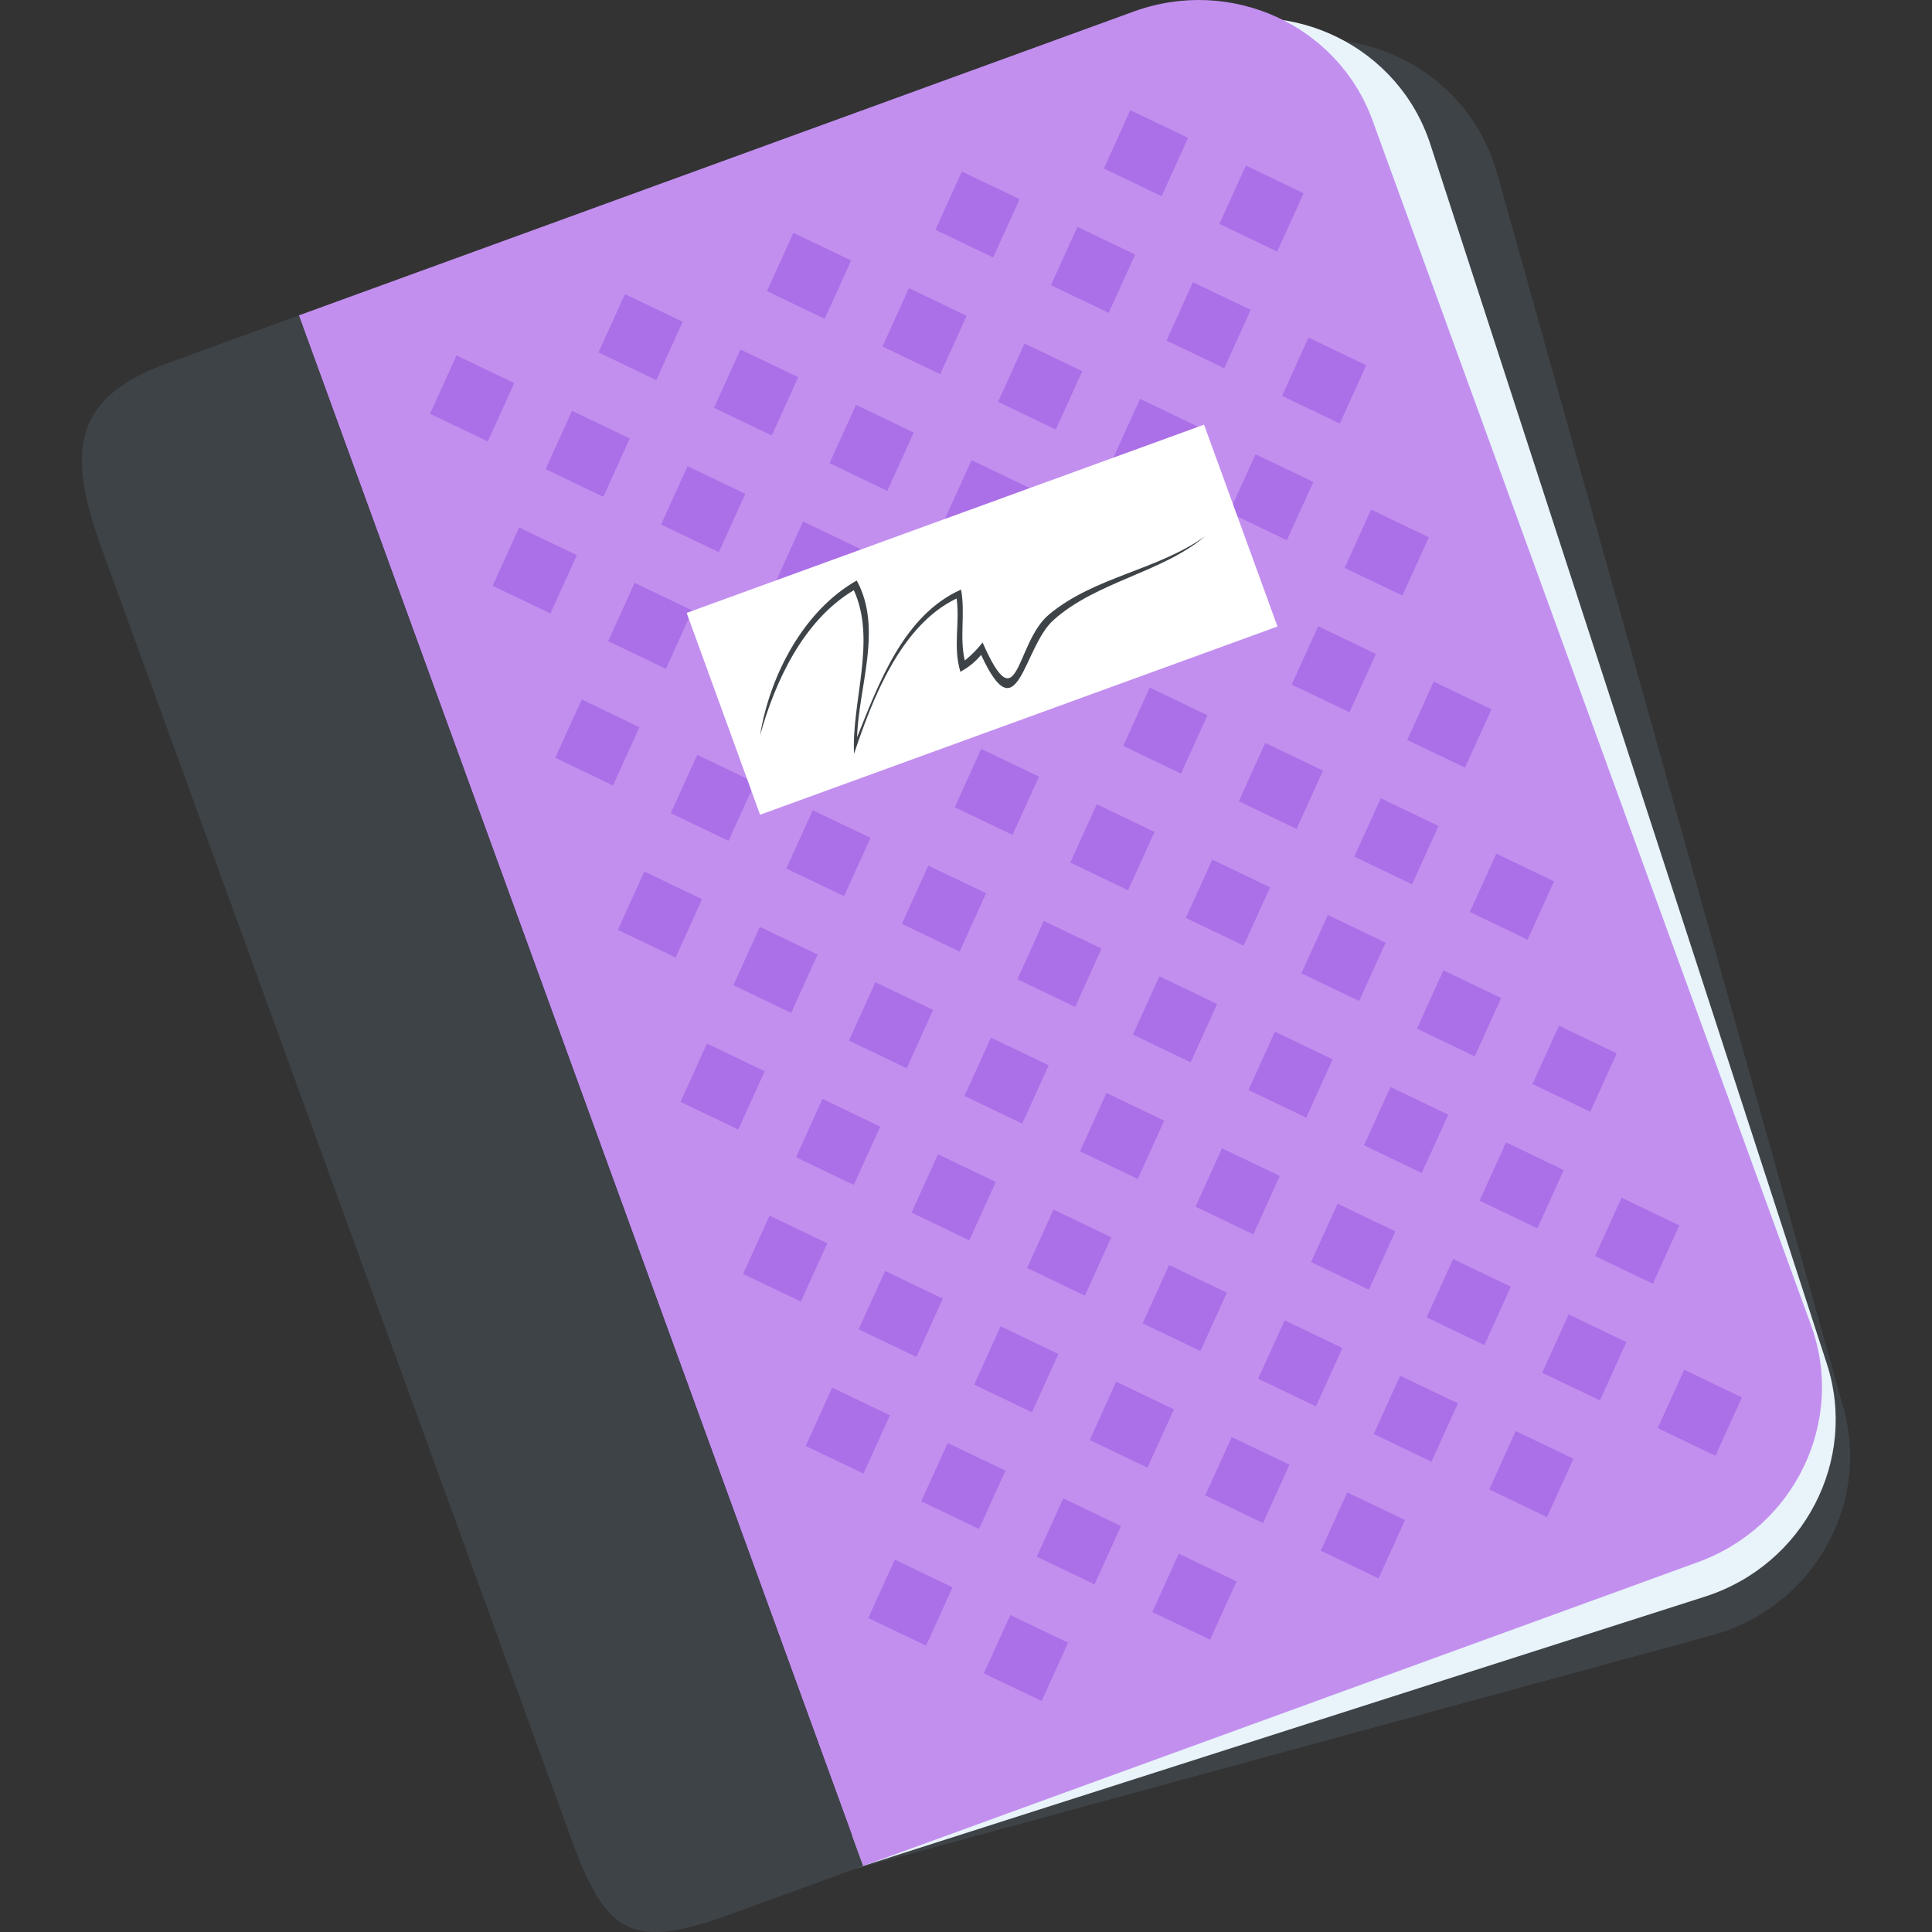 <?xml version="1.0" encoding="utf-8"?>
<!-- Generator: Adobe Illustrator 15.0.0, SVG Export Plug-In . SVG Version: 6.00 Build 0)  -->
<!DOCTYPE svg PUBLIC "-//W3C//DTD SVG 1.1//EN" "http://www.w3.org/Graphics/SVG/1.1/DTD/svg11.dtd">
<svg version="1.1" id="Layer_1" xmlns="http://www.w3.org/2000/svg" xmlns:xlink="http://www.w3.org/1999/xlink" x="0px" y="0px"
	 width="64px" height="64px" viewBox="0 0 64 64" enable-background="new 0 0 64 64" xml:space="preserve">
<rect x="0" y="0" width="64" height="64" fill="#333333" stroke="none"/>
<g>
	<g>
		<path fill="#3E4347" d="M41.977,1.537L28,62l28.743-7.837c3.296-0.924,5.23-4.3,4.321-7.539L49.589,5.728
			C48.681,2.489,45.271,0.612,41.977,1.537z"/>
		<path fill="#E9F3FA" d="M39.604,0.901L28,62l28.506-9.118c3.254-1.059,5.049-4.51,4.009-7.709L47.382,4.778
			C46.341,1.579,42.859-0.157,39.604,0.901z"/>
	</g>
	<g>
		<g>
			<path fill="#C28FEF" d="M37.559,0.381L9.899,10.448l18.694,51.364l27.66-10.067c3.216-1.171,4.89-4.683,3.74-7.845L45.466,3.986
				C44.314,0.825,40.774-0.789,37.559,0.381z"/>
			<g opacity="0.5">
				<g>
					<polygon fill="#9450E0" points="17.035,12.691 16.159,14.624 14.245,13.707 15.122,11.774 17.035,12.691 					"/>
					<polygon fill="#9450E0" points="22.615,10.66 21.739,12.592 19.825,11.675 20.702,9.743 22.615,10.66 					"/>
					<polygon fill="#9450E0" points="28.196,8.629 27.319,10.561 25.406,9.645 26.282,7.712 28.196,8.629 					"/>
					<polygon fill="#9450E0" points="33.776,6.598 32.9,8.53 30.986,7.613 31.863,5.681 33.776,6.598 					"/>
					<polygon fill="#9450E0" points="39.357,4.566 38.48,6.499 36.567,5.582 37.443,3.649 39.357,4.566 					"/>
				</g>
				<g>
					<polygon fill="#9450E0" points="20.862,14.525 19.986,16.457 18.072,15.541 18.949,13.608 20.862,14.525 					"/>
					<polygon fill="#9450E0" points="26.443,12.494 25.566,14.426 23.652,13.509 24.529,11.577 26.443,12.494 					"/>
					<polygon fill="#9450E0" points="32.023,10.462 31.146,12.395 29.233,11.478 30.109,9.545 32.023,10.462 					"/>
					<polygon fill="#9450E0" points="37.604,8.431 36.728,10.364 34.813,9.447 35.69,7.515 37.604,8.431 					"/>
					<polygon fill="#9450E0" points="43.185,6.4 42.308,8.333 40.395,7.416 41.271,5.483 43.185,6.4 					"/>
				</g>
				<g>
					<polygon fill="#9450E0" points="19.109,18.39 18.233,20.322 16.319,19.405 17.196,17.473 19.109,18.39 					"/>
					<polygon fill="#9450E0" points="24.689,16.358 23.813,18.291 21.899,17.374 22.776,15.441 24.689,16.358 					"/>
					<polygon fill="#9450E0" points="30.27,14.328 29.393,16.26 27.48,15.343 28.356,13.411 30.27,14.328 					"/>
					<polygon fill="#9450E0" points="35.851,12.296 34.975,14.229 33.061,13.312 33.938,11.379 35.851,12.296 					"/>
					<polygon fill="#9450E0" points="41.432,10.265 40.555,12.198 38.642,11.281 39.518,9.348 41.432,10.265 					"/>
				</g>
				<g>
					<polygon fill="#9450E0" points="22.936,20.224 22.06,22.156 20.146,21.239 21.023,19.307 22.936,20.224 					"/>
					<polygon fill="#9450E0" points="28.516,18.192 27.64,20.125 25.726,19.208 26.603,17.275 28.516,18.192 					"/>
					<polygon fill="#9450E0" points="34.098,16.161 33.221,18.094 31.307,17.177 32.183,15.244 34.098,16.161 					"/>
					<polygon fill="#9450E0" points="39.678,14.13 38.802,16.063 36.888,15.146 37.765,13.213 39.678,14.13 					"/>
					<polygon fill="#9450E0" points="45.259,12.099 44.382,14.032 42.469,13.115 43.345,11.182 45.259,12.099 					"/>
				</g>
				<g>
					<polygon fill="#9450E0" points="21.183,24.088 20.307,26.021 18.393,25.104 19.27,23.171 21.183,24.088 					"/>
					<polygon fill="#9450E0" points="43.506,15.964 42.629,17.896 40.715,16.979 41.592,15.047 43.506,15.964 					"/>
				</g>
				<g>
					<polygon fill="#9450E0" points="25.01,25.922 24.134,27.854 22.22,26.938 23.097,25.005 25.01,25.922 					"/>
					<polygon fill="#9450E0" points="47.333,17.798 46.456,19.73 44.543,18.813 45.419,16.881 47.333,17.798 					"/>
				</g>
				<g>
					<polygon fill="#9450E0" points="23.257,29.787 22.381,31.719 20.467,30.803 21.344,28.87 23.257,29.787 					"/>
					<polygon fill="#9450E0" points="28.837,27.756 27.961,29.688 26.047,28.771 26.924,26.839 28.837,27.756 					"/>
					<polygon fill="#9450E0" points="34.419,25.725 33.542,27.657 31.627,26.741 32.504,24.808 34.419,25.725 					"/>
					<polygon fill="#9450E0" points="39.999,23.694 39.122,25.626 37.209,24.709 38.085,22.777 39.999,23.694 					"/>
					<polygon fill="#9450E0" points="45.58,21.663 44.703,23.595 42.789,22.678 43.666,20.746 45.58,21.663 					"/>
				</g>
				<g>
					<polygon fill="#9450E0" points="27.084,31.621 26.208,33.554 24.294,32.637 25.171,30.704 27.084,31.621 					"/>
					<polygon fill="#9450E0" points="32.665,29.59 31.789,31.522 29.875,30.605 30.751,28.673 32.665,29.59 					"/>
					<polygon fill="#9450E0" points="38.246,27.559 37.369,29.491 35.456,28.574 36.332,26.642 38.246,27.559 					"/>
					<polygon fill="#9450E0" points="43.826,25.527 42.95,27.46 41.036,26.543 41.913,24.611 43.826,25.527 					"/>
					<polygon fill="#9450E0" points="49.407,23.497 48.53,25.429 46.617,24.512 47.493,22.58 49.407,23.497 					"/>
				</g>
				<g>
					<polygon fill="#9450E0" points="25.332,35.486 24.456,37.418 22.542,36.502 23.418,34.569 25.332,35.486 					"/>
					<polygon fill="#9450E0" points="30.912,33.455 30.036,35.388 28.122,34.471 28.999,32.538 30.912,33.455 					"/>
					<polygon fill="#9450E0" points="36.492,31.424 35.616,33.356 33.702,32.439 34.579,30.507 36.492,31.424 					"/>
					<polygon fill="#9450E0" points="42.073,29.393 41.196,31.325 39.283,30.408 40.159,28.476 42.073,29.393 					"/>
					<polygon fill="#9450E0" points="47.653,27.361 46.777,29.294 44.863,28.377 45.74,26.444 47.653,27.361 					"/>
				</g>
				<g>
					<polygon fill="#9450E0" points="29.159,37.32 28.283,39.252 26.369,38.335 27.246,36.403 29.159,37.32 					"/>
					<polygon fill="#9450E0" points="34.739,35.289 33.863,37.221 31.949,36.305 32.826,34.372 34.739,35.289 					"/>
					<polygon fill="#9450E0" points="40.32,33.258 39.443,35.19 37.529,34.273 38.406,32.34 40.32,33.258 					"/>
					<polygon fill="#9450E0" points="45.9,31.226 45.024,33.159 43.11,32.242 43.987,30.31 45.9,31.226 					"/>
					<polygon fill="#9450E0" points="51.481,29.195 50.604,31.128 48.69,30.211 49.567,28.278 51.481,29.195 					"/>
				</g>
				<g>
					<polygon fill="#9450E0" points="27.406,41.185 26.53,43.117 24.616,42.2 25.493,40.268 27.406,41.185 					"/>
					<polygon fill="#9450E0" points="32.986,39.153 32.11,41.087 30.196,40.169 31.073,38.236 32.986,39.153 					"/>
					<polygon fill="#9450E0" points="38.566,37.123 37.69,39.055 35.776,38.139 36.653,36.206 38.566,37.123 					"/>
					<polygon fill="#9450E0" points="44.147,35.092 43.271,37.024 41.357,36.107 42.233,34.175 44.147,35.092 					"/>
					<polygon fill="#9450E0" points="49.728,33.061 48.852,34.993 46.938,34.076 47.814,32.143 49.728,33.061 					"/>
				</g>
				<g>
					<polygon fill="#9450E0" points="31.233,43.019 30.357,44.951 28.443,44.034 29.32,42.103 31.233,43.019 					"/>
					<polygon fill="#9450E0" points="36.813,40.987 35.938,42.92 34.023,42.003 34.9,40.07 36.813,40.987 					"/>
					<polygon fill="#9450E0" points="42.395,38.956 41.518,40.89 39.604,39.972 40.48,38.039 42.395,38.956 					"/>
					<polygon fill="#9450E0" points="47.975,36.925 47.098,38.857 45.185,37.94 46.061,36.009 47.975,36.925 					"/>
					<polygon fill="#9450E0" points="53.556,34.895 52.679,36.827 50.765,35.91 51.642,33.978 53.556,34.895 					"/>
				</g>
				<g>
					<polygon fill="#9450E0" points="29.48,46.884 28.603,48.815 26.69,47.899 27.567,45.967 29.48,46.884 					"/>
					<polygon fill="#9450E0" points="35.061,44.853 34.185,46.785 32.27,45.868 33.147,43.936 35.061,44.853 					"/>
					<polygon fill="#9450E0" points="40.641,42.821 39.765,44.754 37.851,43.837 38.728,41.905 40.641,42.821 					"/>
					<polygon fill="#9450E0" points="46.222,40.79 45.345,42.723 43.432,41.806 44.308,39.873 46.222,40.79 					"/>
					<polygon fill="#9450E0" points="51.802,38.759 50.926,40.691 49.012,39.774 49.889,37.842 51.802,38.759 					"/>
				</g>
				<g>
					<polygon fill="#9450E0" points="33.308,48.718 32.431,50.649 30.517,49.733 31.394,47.801 33.308,48.718 					"/>
					<polygon fill="#9450E0" points="38.888,46.687 38.012,48.618 36.098,47.702 36.975,45.77 38.888,46.687 					"/>
					<polygon fill="#9450E0" points="44.469,44.655 43.592,46.588 41.678,45.671 42.555,43.738 44.469,44.655 					"/>
					<polygon fill="#9450E0" points="50.049,42.624 49.172,44.557 47.259,43.64 48.135,41.708 50.049,42.624 					"/>
					<polygon fill="#9450E0" points="55.629,40.593 54.753,42.526 52.839,41.608 53.716,39.676 55.629,40.593 					"/>
				</g>
				<g>
					<polygon fill="#9450E0" points="31.554,52.583 30.677,54.515 28.764,53.599 29.64,51.665 31.554,52.583 					"/>
					<polygon fill="#9450E0" points="37.135,50.552 36.259,52.483 34.345,51.567 35.222,49.634 37.135,50.552 					"/>
					<polygon fill="#9450E0" points="42.715,48.521 41.839,50.452 39.925,49.536 40.802,47.604 42.715,48.521 					"/>
					<polygon fill="#9450E0" points="48.296,46.489 47.419,48.421 45.506,47.505 46.382,45.572 48.296,46.489 					"/>
					<polygon fill="#9450E0" points="53.876,44.458 53,46.391 51.086,45.474 51.963,43.541 53.876,44.458 					"/>
				</g>
				<g>
					<polygon fill="#9450E0" points="35.382,54.417 34.506,56.349 32.591,55.432 33.469,53.499 35.382,54.417 					"/>
					<polygon fill="#9450E0" points="40.962,52.386 40.086,54.317 38.172,53.401 39.049,51.468 40.962,52.386 					"/>
					<polygon fill="#9450E0" points="46.543,50.354 45.666,52.286 43.752,51.37 44.629,49.437 46.543,50.354 					"/>
					<polygon fill="#9450E0" points="52.123,48.323 51.246,50.255 49.333,49.339 50.209,47.406 52.123,48.323 					"/>
					<polygon fill="#9450E0" points="57.703,46.292 56.827,48.224 54.913,47.308 55.79,45.375 57.703,46.292 					"/>
				</g>
			</g>
		</g>
		<path fill="#3E4347" d="M5.533,12.038c-3.217,1.171-3.297,3.022-2.146,6.184l15.568,42.776c1.151,3.162,2.056,3.574,5.272,2.404
			l4.366-1.59L9.899,10.448L5.533,12.038z"/>
		
			<rect x="23.407" y="16.962" transform="matrix(0.94 -0.342 0.342 0.94 -5.057 12.364)" fill="#FFFFFF" width="18.233" height="7.113"/>
		<path fill="#3E4347" d="M39.922,17.763c-1.573,1.128-3.673,1.339-5.174,2.595c-1.129,0.944-0.994,3.656-2.199,0.925
			c-0.172,0.222-0.368,0.42-0.589,0.597c-0.181-0.767,0.023-1.57-0.124-2.35c-1.902,0.847-2.726,3.104-3.444,4.893
			c0.048-1.677,0.858-3.604-0.012-5.193c-1.78,1.013-2.884,3.167-3.203,5.133c0.491-1.772,1.426-3.811,3.107-4.812
			c0.759,1.653-0.078,3.687,0.007,5.42c0.608-1.809,1.54-4.258,3.399-5.146c0.112,0.835-0.127,1.596,0.124,2.429
			c0.262-0.141,0.491-0.327,0.687-0.56c1.232,2.668,1.38-0.248,2.401-1.157C36.345,19.252,38.486,18.977,39.922,17.763
			C39.227,18.262,39.922,17.763,39.922,17.763z"/>
	</g>
</g>
</svg>
